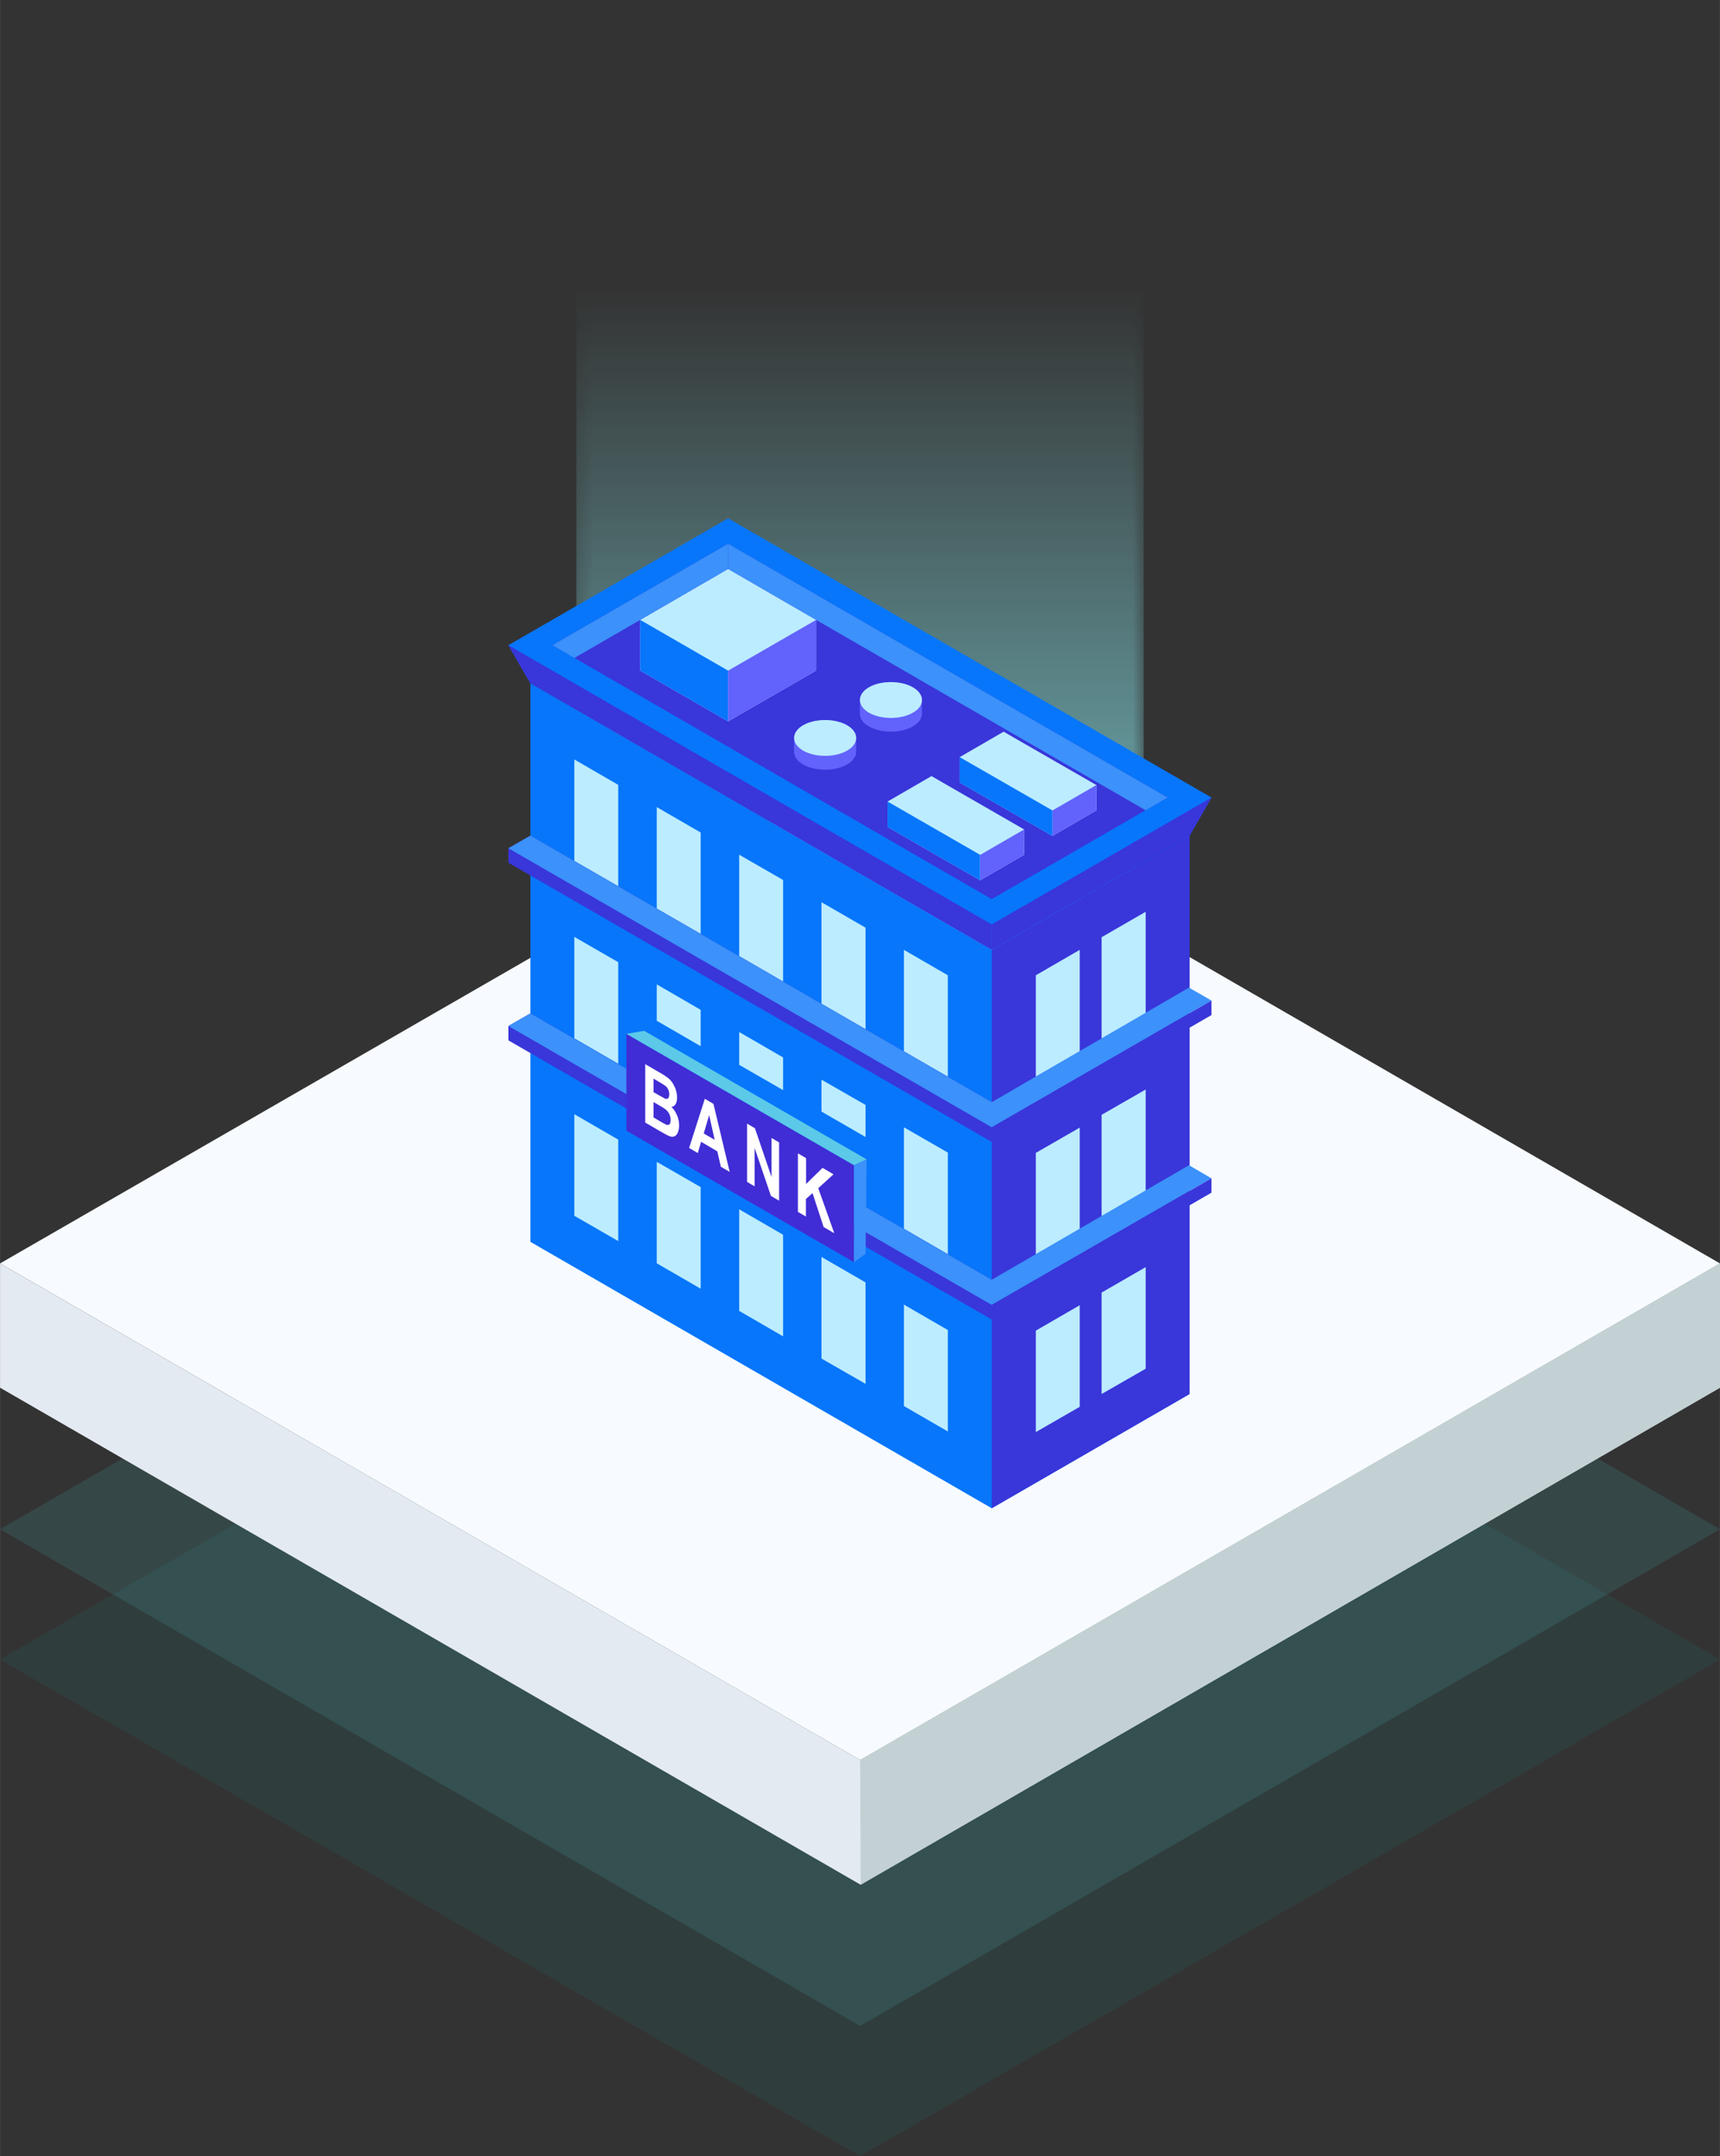 <?xml version="1.0" encoding="UTF-8"?>
<!DOCTYPE svg PUBLIC "-//W3C//DTD SVG 1.1//EN" "http://www.w3.org/Graphics/SVG/1.1/DTD/svg11.dtd">
<!-- Creator: CorelDRAW 2017 -->
<svg xmlns="http://www.w3.org/2000/svg" xml:space="preserve" width="2.895in" height="3.627in" version="1.1" style="shape-rendering:geometricPrecision; text-rendering:geometricPrecision; image-rendering:optimizeQuality; fill-rule:evenodd; clip-rule:evenodd"
viewBox="0 0 111.62 139.85"
 xmlns:xlink="http://www.w3.org/1999/xlink">
 <rect x="0" y="0" width="111.62" height="139.85" fill="#333333" stroke="none"/>
 <defs>
  <style type="text/css">
   <![CDATA[
    .fil12 {fill:#5CC9E8}
    .fil13 {fill:#3C91FA}
    .fil5 {fill:#8EEEF5}
    .fil6 {fill:#0776FB;fill-rule:nonzero}
    .fil7 {fill:#3936DA;fill-rule:nonzero}
    .fil8 {fill:#3C91FA;fill-rule:nonzero}
    .fil11 {fill:#402DD5;fill-rule:nonzero}
    .fil10 {fill:#6262FC;fill-rule:nonzero}
    .fil9 {fill:#BCECFF;fill-rule:nonzero}
    .fil4 {fill:#C3D1D4;fill-rule:nonzero}
    .fil3 {fill:#E4EAF2;fill-rule:nonzero}
    .fil2 {fill:#F7FBFF;fill-rule:nonzero}
    .fil14 {fill:white;fill-rule:nonzero}
    .fil0 {fill:aqua;fill-rule:nonzero;fill-opacity:0.051}
    .fil1 {fill:#54F2F2;fill-rule:nonzero;fill-opacity:0.11}
   ]]>
  </style>
    <mask id="id0">
  <linearGradient id="id1" gradientUnits="userSpaceOnUse" x1="56.25" y1="78.04" x2="56.25" y2="18.47">
   <stop offset="0" style="stop-opacity:1; stop-color:white"/>
   <stop offset="1" style="stop-opacity:0; stop-color:white"/>
  </linearGradient>
     <rect style="fill:url(#id1)" x="37.26" y="-0.13" width="37.09" height="82.47"/>
    </mask>
 </defs>
 <g id="Layer_x0020_1">
  <g id="_2474108036736">
   <g>
    <polygon class="fil0" points="-0,107.64 55.88,75.46 111.62,107.64 55.82,139.85 "/>
    <polygon class="fil1" points="-0,99.19 55.88,67.01 111.62,99.19 55.82,131.41 "/>
   </g>
   <g>
    <polygon class="fil2" points="-0,81.95 55.88,49.77 111.62,81.95 55.82,114.16 "/>
    <polygon class="fil3" points="-0,81.95 -0,90.01 55.85,122.25 111.62,90.01 111.62,81.95 55.82,114.16 "/>
    <polygon class="fil4" points="55.82,114.16 55.85,122.25 111.62,90.01 111.62,81.95 "/>
   </g>
   <polygon class="fil5" style="mask:url(#id0)" points="37.4,82.2 74.22,82.2 74.22,0 37.4,0 "/>
   <g>
    <polygon class="fil6" points="34.42,44.32 34.42,80.55 64.36,97.83 77.2,90.42 77.2,54.2 64.36,61.61 "/>
    <polygon class="fil7" points="77.2,54.2 77.2,90.42 64.36,97.83 64.36,61.61 "/>
    <polygon class="fil6" points="32.99,41.85 47.25,33.62 78.62,51.73 77.2,54.2 64.36,61.61 34.42,44.32 "/>
    <polygon class="fil7" points="32.99,41.85 34.42,44.32 64.36,61.61 64.36,59.96 "/>
    <polygon class="fil7" points="64.36,61.61 77.2,54.2 78.62,51.73 64.36,59.96 "/>
    <polygon class="fil7" points="35.85,41.85 47.25,35.27 75.77,51.73 64.36,58.32 "/>
    <polygon class="fil8" points="37.27,42.68 47.25,36.91 47.25,35.27 35.85,41.85 "/>
    <polygon class="fil8" points="47.25,36.91 74.35,52.56 75.77,51.73 47.25,35.27 "/>
    <polygon class="fil9" points="37.27,55.85 37.27,49.26 40.12,50.91 40.12,57.49 "/>
    <polygon class="fil9" points="42.62,58.94 42.62,52.35 45.47,54 45.47,60.58 "/>
    <polygon class="fil9" points="47.97,62.02 47.97,55.44 50.82,57.08 50.82,63.67 "/>
    <polygon class="fil9" points="53.31,65.11 53.31,58.52 56.17,60.17 56.17,66.76 "/>
    <polygon class="fil9" points="58.66,68.2 58.66,61.61 61.51,63.26 61.51,69.84 "/>
    <polygon class="fil9" points="37.27,67.35 37.27,60.77 40.12,62.41 40.12,69 "/>
    <polygon class="fil9" points="42.62,66.21 42.62,63.85 45.47,65.5 45.47,67.86 "/>
    <polygon class="fil9" points="47.97,69.07 47.97,66.94 50.82,68.59 50.82,70.71 "/>
    <polygon class="fil9" points="53.31,72.1 53.31,70.03 56.17,71.67 56.17,73.75 "/>
    <polygon class="fil9" points="58.66,79.7 58.66,73.12 61.51,74.76 61.51,81.35 "/>
    <polygon class="fil9" points="37.27,78.86 37.27,72.27 40.12,73.92 40.12,80.5 "/>
    <polygon class="fil9" points="42.62,81.94 42.62,75.36 45.47,77 45.47,83.59 "/>
    <polygon class="fil9" points="47.97,85.03 47.97,78.44 50.82,80.09 50.82,86.68 "/>
    <polygon class="fil9" points="53.31,88.12 53.31,81.53 56.17,83.18 56.17,89.76 "/>
    <polygon class="fil9" points="58.66,91.2 58.66,84.62 61.51,86.27 61.51,92.85 "/>
    <polygon class="fil9" points="70.07,68.2 70.07,61.61 67.22,63.26 67.22,69.84 "/>
    <polygon class="fil9" points="74.35,65.73 74.35,59.14 71.49,60.79 71.49,67.37 "/>
    <polygon class="fil9" points="70.07,79.72 70.07,73.14 67.22,74.78 67.22,81.37 "/>
    <polygon class="fil9" points="74.35,77.25 74.35,70.67 71.49,72.31 71.49,78.9 "/>
    <polygon class="fil9" points="70.07,91.25 70.07,84.66 67.22,86.31 67.22,92.89 "/>
    <polygon class="fil9" points="74.35,88.78 74.35,82.19 71.49,83.84 71.49,90.42 "/>
    <polygon class="fil7" points="34.42,54.2 64.36,71.49 64.36,74.07 32.99,55.96 32.99,55.02 "/>
    <polygon class="fil8" points="64.36,71.49 77.16,64.06 78.62,64.9 64.36,73.12 32.99,55.02 34.42,54.2 "/>
    <polygon class="fil7" points="64.36,74.07 78.62,65.84 78.62,64.9 64.36,73.12 "/>
    <polygon class="fil7" points="34.42,65.73 64.36,83.01 64.36,85.59 32.99,67.48 32.99,66.55 "/>
    <polygon class="fil8" points="64.36,83.01 77.16,75.58 78.62,76.43 64.36,84.64 32.99,66.55 34.42,65.73 "/>
    <polygon class="fil7" points="64.36,85.59 78.62,77.36 78.62,76.43 64.36,84.64 "/>
    <polygon class="fil9" points="62.28,49.11 65.13,47.46 71.15,50.92 71.15,52.57 68.3,54.22 62.28,50.76 "/>
    <polygon class="fil6" points="62.28,49.11 62.28,50.76 68.3,54.22 68.3,52.57 "/>
    <polygon class="fil10" points="68.3,54.22 71.15,52.57 71.15,50.92 68.3,52.57 "/>
    <polygon class="fil9" points="57.6,51.99 60.45,50.34 66.46,53.8 66.46,55.45 63.61,57.1 57.6,53.64 "/>
    <polygon class="fil6" points="57.6,51.99 57.6,53.64 63.61,57.1 63.61,55.45 "/>
    <polygon class="fil10" points="63.61,57.1 66.46,55.45 66.46,53.8 63.61,55.45 "/>
    <polygon class="fil9" points="41.55,40.21 47.25,36.91 52.96,40.21 52.96,43.5 47.25,46.79 41.55,43.5 "/>
    <polygon class="fil6" points="41.55,40.21 41.55,43.5 47.25,46.79 47.25,43.5 "/>
    <polygon class="fil10" points="47.25,46.79 52.96,43.5 52.96,40.21 47.25,43.5 "/>
    <path class="fil10" d="M55.56 48.77l0 -0.9c0,-0.3 -0.2,-0.6 -0.59,-0.82 -0.78,-0.45 -2.07,-0.45 -2.85,0 -0.39,0.23 -0.59,0.52 -0.59,0.82l0 0.9c-0,0.3 0.2,0.6 0.59,0.82 0.78,0.45 2.07,0.45 2.85,0 0.39,-0.23 0.59,-0.52 0.59,-0.82l0 0z"/>
    <path class="fil9" d="M52.12 47.04c-0.78,0.45 -0.78,1.19 -0,1.65 0.78,0.45 2.07,0.45 2.85,0 0.79,-0.45 0.79,-1.19 0,-1.65 -0.78,-0.45 -2.07,-0.45 -2.85,0z"/>
    <path class="fil10" d="M59.83 46.3l0 -0.9c0,-0.3 -0.2,-0.6 -0.59,-0.82 -0.78,-0.45 -2.07,-0.45 -2.85,0 -0.39,0.23 -0.59,0.52 -0.59,0.82l0 0.9c-0,0.3 0.2,0.6 0.59,0.82 0.78,0.45 2.07,0.45 2.85,0 0.39,-0.23 0.59,-0.52 0.59,-0.82l0 0z"/>
    <path class="fil9" d="M56.39 44.58c-0.78,0.45 -0.78,1.19 -0,1.65 0.78,0.45 2.07,0.45 2.85,0 0.79,-0.45 0.79,-1.19 0,-1.65 -0.78,-0.45 -2.07,-0.45 -2.85,0z"/>
   </g>
   <g>
    <polygon class="fil11" points="40.65,73.34 40.65,67.06 55.42,75.58 55.42,81.87 "/>
    <polygon class="fil12" points="55.42,75.58 40.65,67.06 41.8,66.86 56.24,75.2 "/>
    <polygon class="fil13" points="56.17,81.33 56.24,75.2 55.42,75.58 55.42,81.87 "/>
   </g>
   <path class="fil14" d="M41.88 69.03l1.05 0.61c0.21,0.12 0.36,0.23 0.46,0.31 0.1,0.08 0.19,0.19 0.27,0.32 0.08,0.13 0.15,0.27 0.2,0.43 0.05,0.16 0.08,0.33 0.08,0.49 0,0.18 -0.03,0.32 -0.1,0.43 -0.07,0.11 -0.16,0.17 -0.27,0.17 0.16,0.16 0.28,0.35 0.37,0.56 0.09,0.21 0.13,0.43 0.13,0.65 0,0.17 -0.03,0.32 -0.08,0.45 -0.05,0.13 -0.13,0.22 -0.23,0.26 -0.09,0.04 -0.21,0.03 -0.36,-0.03 -0.09,-0.04 -0.3,-0.15 -0.64,-0.35l-0.89 -0.52 0 -3.79zm0.53 0.94l0 0.87 0.35 0.2c0.21,0.12 0.34,0.19 0.38,0.21 0.09,0.04 0.16,0.04 0.21,-0.01 0.05,-0.04 0.08,-0.13 0.08,-0.25 0,-0.12 -0.02,-0.23 -0.07,-0.32 -0.04,-0.1 -0.11,-0.19 -0.2,-0.25 -0.05,-0.04 -0.2,-0.13 -0.45,-0.28l-0.3 -0.18zm0 1.5l0 1.01 0.49 0.29c0.19,0.11 0.31,0.17 0.36,0.19 0.08,0.02 0.14,0.01 0.19,-0.04 0.05,-0.05 0.07,-0.14 0.07,-0.28 0,-0.12 -0.02,-0.22 -0.06,-0.32 -0.04,-0.1 -0.09,-0.19 -0.17,-0.27 -0.07,-0.08 -0.23,-0.19 -0.47,-0.33l-0.43 -0.25zm4.94 4.54l-0.57 -0.33 -0.23 -1 -1.05 -0.62 -0.22 0.73 -0.56 -0.33 1.02 -3.19 0.56 0.33 1.05 4.4zm-0.97 -2.07l-0.36 -1.61 -0.35 1.19 0.72 0.42zm2.1 2.72l0 -3.78 0.51 0.3 1.08 3.17 0 -2.54 0.49 0.29 0 3.78 -0.53 -0.31 -1.06 -3.11 0 2.49 -0.49 -0.29zm3.3 1.93l0 -3.78 0.53 0.31 0 1.68 1.07 -1.05 0.71 0.42 -0.99 0.9 1.04 2.92 -0.69 -0.4 -0.72 -2.2 -0.43 0.38 0 1.14 -0.53 -0.31z"/>
  </g>
 </g>
</svg>
